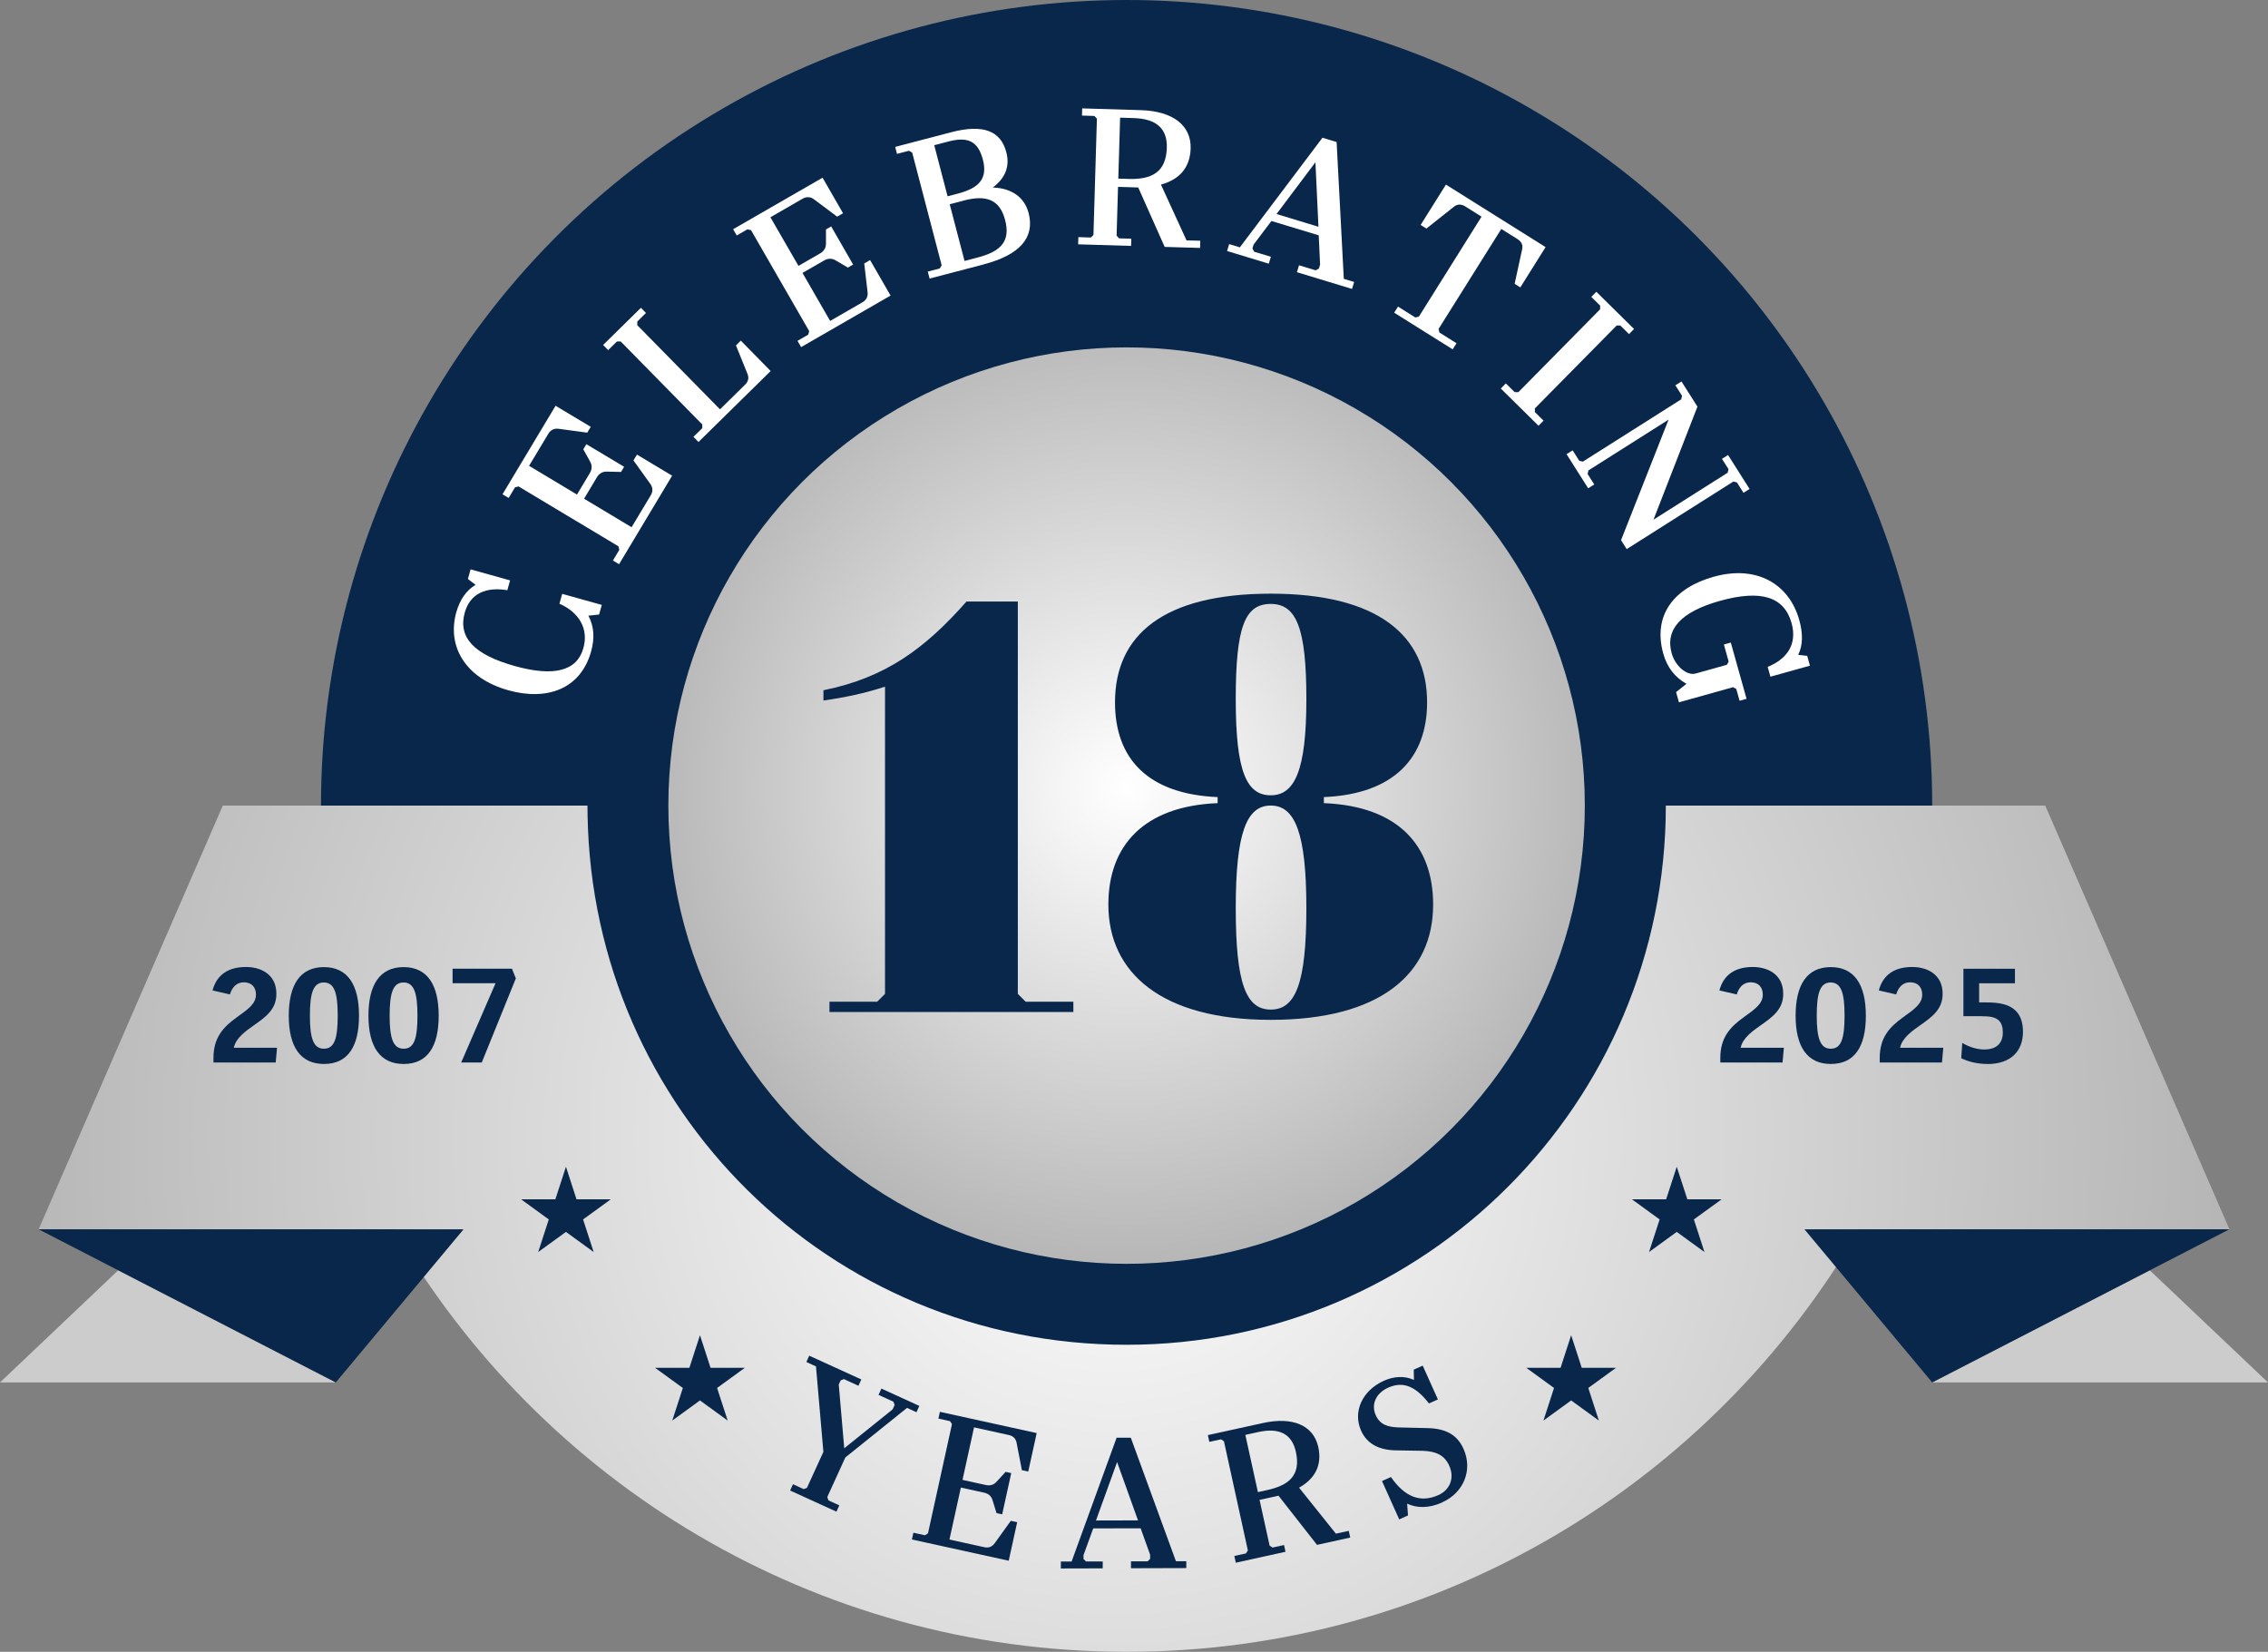 <?xml version="1.0" encoding="UTF-8"?> <svg xmlns="http://www.w3.org/2000/svg" xmlns:xlink="http://www.w3.org/1999/xlink" id="Layer_1" viewBox="0 0 413.28 301"><rect x="0" y="0" width="413.28" height="301" fill="#808080" stroke="none"/><defs><style> .cls-1 { fill: url(#radial-gradient-2); } .cls-2 { fill: url(#radial-gradient); } .cls-3 { fill: #ccc; } .cls-4 { fill: #fff; } .cls-5 { fill: #08274b; } </style><radialGradient id="radial-gradient" cx="202.66" cy="207.16" fx="202.66" fy="207.16" r="214.33" gradientUnits="userSpaceOnUse"><stop offset="0" stop-color="#fff"></stop><stop offset=".98" stop-color="#b3b3b3"></stop><stop offset="1" stop-color="#000"></stop></radialGradient><radialGradient id="radial-gradient-2" cx="205.29" cy="143.34" fx="205.29" fy="143.34" r="93.15" xlink:href="#radial-gradient"></radialGradient></defs><circle class="cls-5" cx="205.29" cy="146.8" r="146.8"></circle><path class="cls-2" d="M359.49,146.8h-55.94c0,54.26-43.99,98.25-98.25,98.25s-97.26-43.01-98.23-96.43l-.02-1.82H40.6L7.04,224.01h64.76c26.68,46.03,76.47,76.99,133.5,76.99s106.82-30.96,133.5-76.99h67.46l-33.57-77.21h-13.19Z"></path><circle class="cls-1" cx="205.29" cy="146.8" r="83.5"></circle><g><path class="cls-4" d="M102.43,108.21l7.23,2.02-.49,1.75-1.95.21c1.01,1.95,1.19,4,.49,6.53-1.92,6.88-8.08,9.02-15.06,7.07-7.9-2.2-11.22-8.05-9.51-14.19.66-2.35,1.84-4.03,3.52-5.03l-1.4-1.07.49-1.75,7.2,2.01-.5,1.79c-3.79-.64-6.77.53-7.76,4.08-1.25,4.49,1.62,7.64,9.09,9.73,7.2,2.01,11.37.9,12.53-3.28.97-3.47-.76-6.49-4.37-8.07l.5-1.79Z"></path><path class="cls-4" d="M96.39,84.87l8.75,5.25,2.34-3.91c.43-.72.44-1.44.02-2.16l-1.21-2.17.56-.94,6.88,4.12-.56.94-2.51-.06c-.83-.03-1.46.31-1.89,1.03l-2.34,3.91,8.66,5.19,3.49-5.81c.43-.72.41-1.46-.14-2.17l-3.01-4.19.64-1.06,6.41,3.84-9.67,16.13-1.12-.67,1.16-1.94-.16-.65-18.19-10.91-.65.16-1.16,1.94-1.12-.67,9.67-16.13,6.41,3.84-.64,1.06-5.11-.69c-.89-.15-1.55.18-1.98.89l-3.49,5.81Z"></path><path class="cls-4" d="M134.99,62.07l5.44,5.54-13.15,12.93-.92-.94,1.61-1.58v-.67s-14.87-15.13-14.87-15.13h-.67s-1.61,1.58-1.61,1.58l-.92-.94,6.89-6.77.92.94-1.58,1.56v.67s15.07,15.33,15.07,15.33l4.55-4.47c.65-.64.78-1.33.4-2.14l-2.04-5.04.88-.87Z"></path><path class="cls-4" d="M140.4,39.61l5.1,8.84,3.95-2.28c.73-.42,1.08-1.04,1.06-1.88v-2.48l.95-.55,4,6.95-.95.55-2.17-1.28c-.71-.43-1.43-.44-2.16-.02l-3.95,2.27,5.04,8.75,5.88-3.39c.73-.42,1.06-1.07.93-1.96l-.6-5.12,1.07-.62,3.73,6.47-16.3,9.39-.66-1.14,1.96-1.13.17-.65-10.59-18.38-.65-.17-1.96,1.13-.66-1.14,16.3-9.39,3.73,6.48-1.07.62-4.13-3.09c-.7-.56-1.44-.6-2.17-.18l-5.88,3.39Z"></path><path class="cls-4" d="M179.34,48.16l-9.95,2.6-.33-1.27,2.19-.57.34-.58-5.37-20.53-.58-.34-2.19.57-.33-1.27,10.19-2.67c5.82-1.52,9.04-.29,10.07,3.66.66,2.54-.17,4.68-2.47,6.41,3.46.11,5.78,1.8,6.53,4.66,1.17,4.48-1.66,7.63-8.11,9.32ZM170.24,26.46l2.43,9.31,1.87-.49c3.77-.99,5.49-2.64,4.56-6.2-.9-3.42-2.79-4.21-6.29-3.29l-2.57.67ZM175.63,36.55l-2.57.67,2.7,10.33,2.4-.63c4.2-1.1,6.02-2.93,4.99-6.84-.97-3.7-3.39-4.62-7.52-3.54Z"></path><path class="cls-4" d="M218.72,43.87l-.04,1.31-6.45-.19-4.82-10.83-3.68-.11-.26,8.89.46.49,2.22.07-.04,1.31-9.65-.29.04-1.31,2.26.07.49-.46.63-21.2-.46-.49-2.26-.07.04-1.31,10.67.32c5.87.17,9.21,2.79,9.09,6.98-.1,3.5-2.03,5.66-5.41,6.58l4.66,10.17,2.51.07ZM205.56,32.61c4.33.13,6.93-1.22,7.06-5.7.1-3.46-1.89-5.27-6-5.39l-2.51-.08-.33,11.11,1.78.05Z"></path><path class="cls-4" d="M246.75,51.4l-.38,1.25-10.04-3.05.38-1.26,3.03.92.59-.32.22-.73-.25-5.33-8.62-2.61-3.25,4.31-.21.7.32.59,3.04.92-.38,1.26-7.6-2.31.38-1.26,1.95.59,15.05-19.97,2.58.78,1.31,24.93,1.88.57ZM240.25,41.32l-.55-11.75-7.09,9.43,7.64,2.32Z"></path><path class="cls-4" d="M277.05,52.38l-1.05-.66,1.35-6.21c.21-.82-.07-1.46-.84-1.95l-2.94-1.84-11.43,18.22.15.65,3.12,1.96-.7,1.11-10.66-6.68.7-1.11,3.15,1.98.65-.15,11.42-18.22-2.96-1.86c-.77-.48-1.48-.45-2.12.09l-4.97,3.94-1.05-.66,4.61-7.35,18.16,11.39-4.61,7.35Z"></path><path class="cls-4" d="M279.69,75.09l1.58,1.56-.92.93-6.87-6.78.92-.93,1.61,1.59h.67s14.9-15.1,14.9-15.1v-.67s-1.61-1.59-1.61-1.59l.92-.93,6.87,6.78-.92.93-1.58-1.56h-.67s-14.9,15.1-14.9,15.1v.67Z"></path><path class="cls-4" d="M317.69,89.78l-1.19-1.88-.65-.15-19.43,12.31-1.03-1.63,8.66-21.96-14.6,9.25-.15.65,1.21,1.91-1.11.7-3.94-6.22,1.11-.7,1.21,1.91.65.15,17.92-11.35.15-.65-1.21-1.91,1.11-.7,2.91,4.59-8.01,20.6,13.52-8.56.15-.65-1.19-1.88,1.11-.7,3.92,6.19-1.11.7Z"></path><path class="cls-4" d="M316.99,127.69l-.6-2.14-.58-.33-9.87,2.76-.52-1.86,1.89-1.51c-2.11-1.19-3.53-3.02-4.22-5.48-1.98-7.09,2.01-12.03,9.17-14.03,7.86-2.2,13.77,1.33,15.6,7.86.71,2.53.66,4.66-.19,6.37l1.64.18.5,1.79-7.2,2.01-.5-1.79c3.57-1.45,5.42-4.17,4.35-7.99-1.33-4.74-5.47-6.15-13.05-4.04-7.09,1.98-10.02,5.19-8.79,9.57.64,2.28,2.74,4.12,4.36,3.67l5.69-1.59.33-.58-.87-3.12,1.26-.35,2.87,10.25-1.26.35Z"></path></g><g><path class="cls-5" d="M150.75,272.81l.22.6,1.97.9-.52,1.15-8.44-3.85.52-1.15,1.94.89.6-.22,3-6.56-1.35-15.58-1.75-.8.52-1.15,9.49,4.33-.52,1.15-2.64-1.21-.6.22-.35.76,1,11.62,8.82-7.09.36-.8-.22-.6-2.71-1.24.52-1.15,6.91,3.16-.52,1.15-1.72-.79-11.24,9.03-3.3,7.23Z"></path><path class="cls-5" d="M177.49,260.1l-2.1,9.57,4.27.94c.79.17,1.44-.04,1.97-.64l1.61-1.76,1.03.22-1.65,7.52-1.03-.22-.71-2.31c-.22-.77-.73-1.24-1.52-1.41l-4.27-.94-2.08,9.47,6.36,1.4c.79.17,1.45-.08,1.93-.79l2.89-4.02,1.16.26-1.54,7.01-17.64-3.87.27-1.23,2.12.46.54-.35,4.37-19.9-.35-.54-2.12-.47.27-1.23,17.64,3.87-1.54,7.01-1.16-.25-.94-4.87c-.13-.85-.63-1.36-1.42-1.53l-6.36-1.4Z"></path><path class="cls-5" d="M216.17,284.48v1.26s-10.08.03-10.08.03v-1.26s3.04,0,3.04,0l.45-.46v-.74s-1.73-4.82-1.73-4.82l-8.64.02-1.77,4.87v.7s.46.46.46.46h3.04s0,1.25,0,1.25l-7.63.02v-1.26s1.96,0,1.96,0l8.2-22.56h2.59s8.22,22.5,8.22,22.5h1.89ZM207.37,277.05l-3.81-10.63-3.85,10.65,7.66-.02Z"></path><path class="cls-5" d="M245.77,278.95l.27,1.23-6.05,1.33-7.02-8.96-3.45.76,1.83,8.34.54.35,2.09-.46.27,1.23-9.06,1.99-.27-1.23,2.12-.46.35-.54-4.36-19.9-.54-.35-2.12.46-.27-1.23,10.02-2.2c5.5-1.21,9.24.45,10.1,4.38.72,3.28-.57,5.75-3.5,7.4l6.71,8.38,2.36-.52ZM230.89,271.53c4.07-.89,6.17-2.75,5.25-6.96-.71-3.25-2.99-4.47-6.85-3.62l-2.36.52,2.29,10.43,1.67-.37Z"></path><path class="cls-5" d="M262.83,273.77c-2.39,1.08-4.62,1.08-6.42.23l.16,2.15-1.6.72-3.14-6.99,1.63-.73c2.53,3.66,5.39,4.75,8.65,3.29,2.01-.9,3.02-3.01,1.98-5.34-.86-1.92-2.38-2.65-4.87-2.73l-4.79-.08c-2.93-.03-5.27-1.05-6.4-3.57-1.55-3.45.17-7.33,4.16-9.12,1.79-.8,3.72-.94,5.46-.15l-.03-1.87,1.63-.73,2.77,6.16-1.63.73c-2.19-2.82-4.46-4.21-7.43-2.88-2.2.99-3.17,3.03-2.26,5.04.76,1.69,2.15,2.14,4.14,2.21l5.2.12c3.37.06,5.48,1.19,6.64,3.77,1.75,3.9,0,8.02-3.84,9.74Z"></path></g><polyline class="cls-3" points="21.54 231.48 0 251.91 61.19 251.91 61.19 251.91 21.54 231.48"></polyline><polyline class="cls-5" points="7.04 224.01 61.19 251.91 84.47 224.01"></polyline><polyline class="cls-3" points="391.74 231.48 413.28 251.91 352.09 251.91 352.09 251.91 391.74 231.48"></polyline><polyline class="cls-5" points="406.24 224.01 352.09 251.91 328.81 224.01"></polyline><polygon class="cls-5" points="127.55 243.31 129.48 249.25 135.72 249.25 130.67 252.92 132.6 258.86 127.55 255.19 122.5 258.86 124.43 252.92 119.37 249.25 125.62 249.25 127.55 243.31"></polygon><polygon class="cls-5" points="286.3 243.31 288.23 249.25 294.47 249.25 289.42 252.92 291.35 258.86 286.3 255.19 281.25 258.86 283.18 252.92 278.13 249.25 284.37 249.25 286.3 243.31"></polygon><polygon class="cls-5" points="103.13 212.61 105.05 218.54 111.3 218.54 106.25 222.21 108.18 228.15 103.13 224.48 98.07 228.15 100 222.21 94.95 218.54 101.2 218.54 103.13 212.61"></polygon><polygon class="cls-5" points="305.54 212.61 307.47 218.54 313.72 218.54 308.66 222.21 310.59 228.15 305.54 224.48 300.49 228.15 302.42 222.21 297.37 218.54 303.61 218.54 305.54 212.61"></polygon><g><path class="cls-5" d="M50.48,190.94l-.24,2.67h-11.34v-.84c0-3.72,1.81-5.64,4.26-7.4,2.11-1.51,3.48-2.48,3.48-4.13,0-1.32-.76-2.24-2.21-2.24-1.32,0-2.13.89-2.54,2.21l-3.16-.73c.78-2.89,2.89-4.27,6.1-4.27,1.65,0,3.16.49,4.13,1.4.92.86,1.4,1.97,1.4,3.51,0,2.83-1.97,4.21-4.08,5.7-1.43,1-3.32,2.32-3.67,4.1h7.85Z"></path><path class="cls-5" d="M59.04,193.88c-4.32,0-6.42-3.16-6.42-8.8s2.08-8.85,6.4-8.85,6.4,3.21,6.4,8.85-2.05,8.8-6.37,8.8ZM59.01,179.03c-1.92,0-2.54,1.89-2.54,6.05s.65,6.02,2.56,6.02,2.51-1.86,2.51-6.02-.62-6.05-2.54-6.05Z"></path><path class="cls-5" d="M73.56,193.88c-4.32,0-6.42-3.16-6.42-8.8s2.08-8.85,6.4-8.85,6.4,3.21,6.4,8.85-2.05,8.8-6.37,8.8ZM73.54,179.03c-1.92,0-2.54,1.89-2.54,6.05s.65,6.02,2.56,6.02,2.51-1.86,2.51-6.02-.62-6.05-2.54-6.05Z"></path><path class="cls-5" d="M94,178.28l-6.21,15.33h-3.75l6.26-14.44h-7.83v-2.65h10.82l.7,1.75Z"></path></g><g><path class="cls-5" d="M195.59,182.54v1.87h-44.44v-1.87h8.69l1.43-1.43v-55.99c-3.63,1.21-7.37,1.98-11.22,2.53v-1.87c11.44-2.31,18.59-7.7,26.07-16.17h9.35v71.5l1.43,1.43h8.69Z"></path><path class="cls-5" d="M221.88,146.35v-1.1c-12.76-.55-18.7-7.04-18.7-17.27,0-12.32,8.91-19.8,28.38-19.8s28.49,7.59,28.49,19.8c0,10.12-6.05,16.72-18.81,17.27v1.1c13.64.55,19.91,7.81,19.91,18.48,0,12.65-9.68,21.01-29.59,21.01s-29.59-8.58-29.59-21.01c0-10.67,6.38-17.93,19.91-18.48ZM231.56,110.05c-4.73,0-6.38,4.18-6.38,17.38s1.98,17.49,6.38,17.49,6.49-4.62,6.49-17.49-1.76-17.38-6.49-17.38ZM231.56,146.79c-4.4,0-6.38,4.95-6.38,18.7s1.87,18.48,6.38,18.48,6.49-4.73,6.49-18.48-2.09-18.7-6.49-18.7Z"></path></g><g><path class="cls-5" d="M325.06,190.94l-.24,2.67h-11.34v-.84c0-3.72,1.81-5.64,4.26-7.4,2.11-1.51,3.48-2.48,3.48-4.13,0-1.32-.76-2.24-2.21-2.24-1.32,0-2.13.89-2.54,2.21l-3.16-.73c.78-2.89,2.89-4.27,6.1-4.27,1.65,0,3.16.49,4.13,1.4.92.86,1.4,1.97,1.4,3.51,0,2.83-1.97,4.21-4.08,5.7-1.43,1-3.32,2.32-3.67,4.1h7.85Z"></path><path class="cls-5" d="M333.62,193.88c-4.32,0-6.42-3.16-6.42-8.8s2.08-8.85,6.4-8.85,6.4,3.21,6.4,8.85-2.05,8.8-6.37,8.8ZM333.59,179.03c-1.92,0-2.54,1.89-2.54,6.05s.65,6.02,2.56,6.02,2.51-1.86,2.51-6.02-.62-6.05-2.54-6.05Z"></path><path class="cls-5" d="M354.11,190.94l-.24,2.67h-11.34v-.84c0-3.72,1.81-5.64,4.26-7.4,2.11-1.51,3.48-2.48,3.48-4.13,0-1.32-.76-2.24-2.21-2.24-1.32,0-2.13.89-2.54,2.21l-3.16-.73c.78-2.89,2.89-4.27,6.1-4.27,1.65,0,3.16.49,4.13,1.4.92.86,1.4,1.97,1.4,3.51,0,2.83-1.97,4.21-4.08,5.7-1.43,1-3.32,2.32-3.67,4.1h7.85Z"></path><path class="cls-5" d="M362.16,193.88c-1.81,0-3.48-.4-4.78-1.05l.19-2.78c1.11.67,2.59,1.19,4.02,1.19,2.21,0,3.37-1.13,3.37-3.1,0-1-.24-1.73-.73-2.19-.62-.57-1.46-.78-3.32-.78h-3.13v-8.64h9.39v2.65h-6.53v3.48h1.27c2.48,0,4.1.38,5.21,1.35,1.03.89,1.51,2.24,1.51,4,0,3.56-2.24,5.88-6.48,5.88Z"></path></g></svg> 